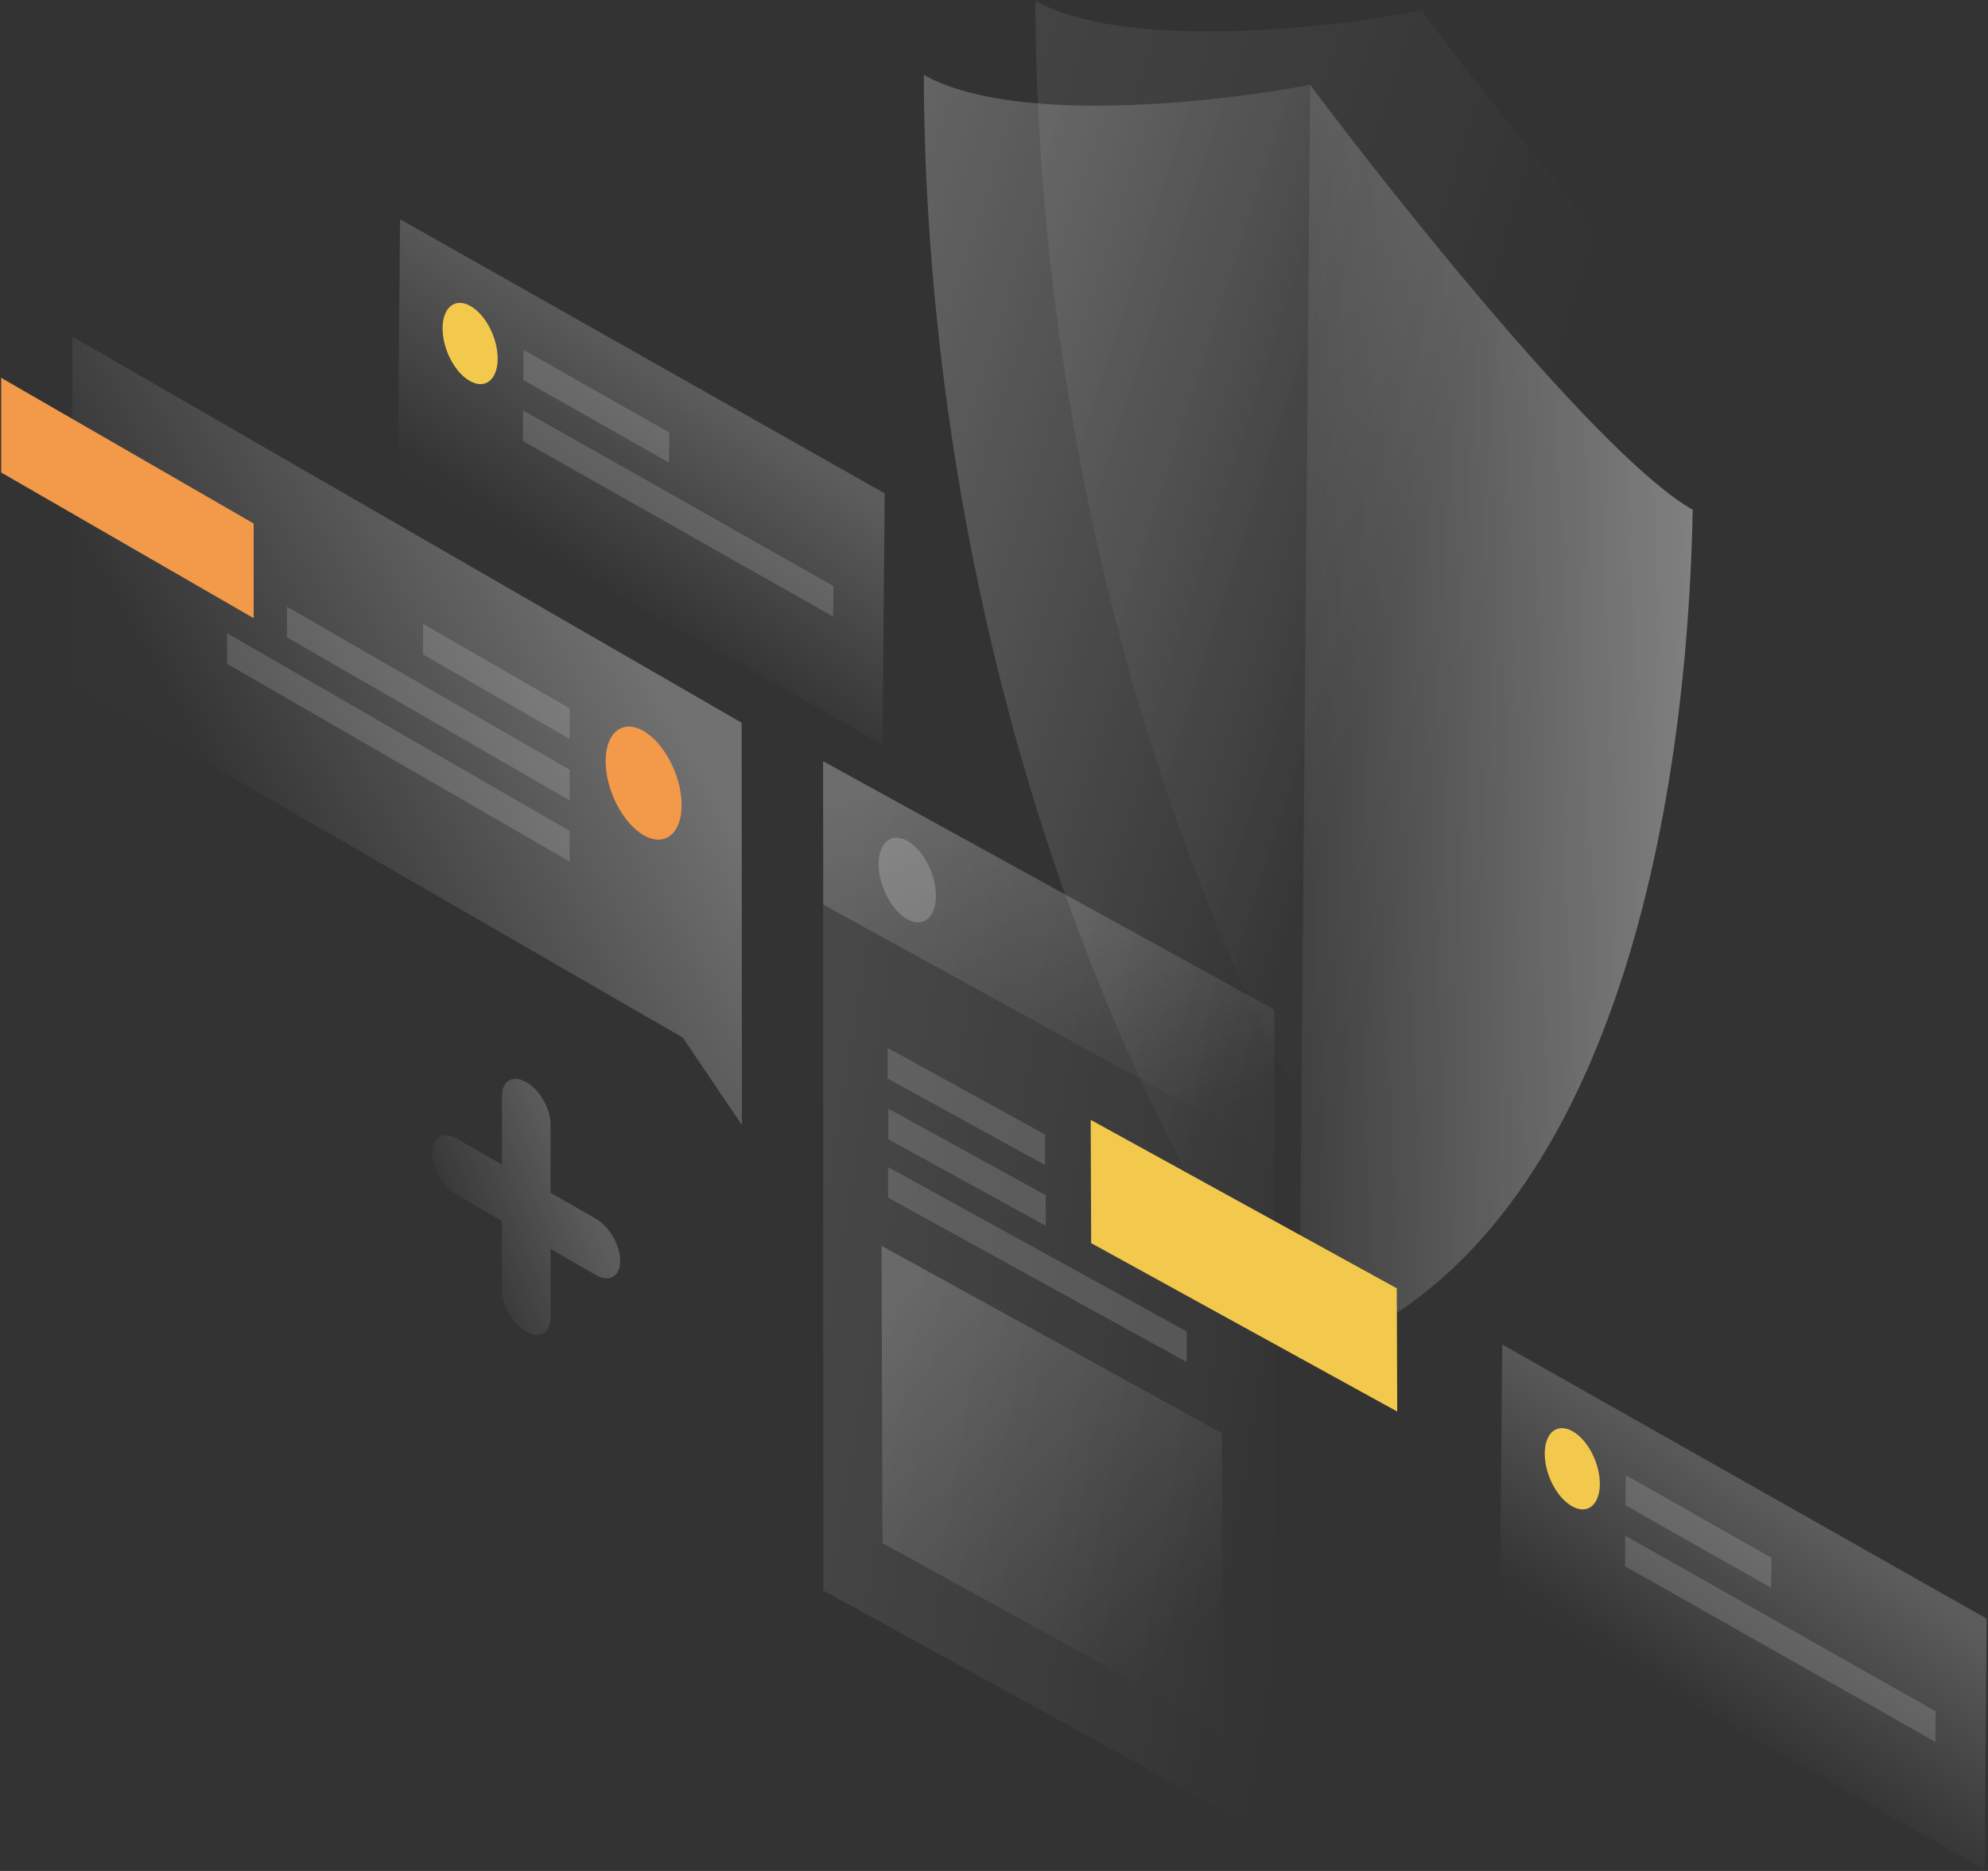 <svg width="884" height="832" viewBox="0 0 884 832" fill="none" xmlns="http://www.w3.org/2000/svg">
<rect x="0" y="0" width="884" height="832" fill="#333333" stroke="none"/>
<path opacity="0.2" d="M393.4 219.4L177.9 97.5L176.9 209.2L392.4 331.1L393.4 219.4Z" fill="url(#paint0_linear_0_171)"/>
<path opacity="0.15" d="M232.8 155.6L297.6 192.3L297.5 205.7L232.7 169L232.8 155.6Z" fill="white"/>
<path opacity="0.15" d="M232.6 182.5L370.6 260.6L370.5 274.2L232.5 196.1L232.6 182.5Z" fill="white"/>
<path fill-rule="evenodd" clip-rule="evenodd" d="M221.3 159.7C221.2 168.9 215.7 173.3 208.9 169.4C202.1 165.6 196.7 155 196.8 145.8C196.9 136.6 202.4 132.2 209.2 136.1C216 139.9 221.4 150.5 221.3 159.7Z" fill="#F2C94C"/>
<path opacity="0.2" d="M883.4 719.8L668 597.9L667 709.6L882.5 831.5L883.4 719.8Z" fill="url(#paint1_linear_0_171)"/>
<path opacity="0.15" d="M722.9 656L787.7 692.7L787.6 706.1L722.8 669.4L722.9 656Z" fill="white"/>
<path opacity="0.15" d="M722.7 682.9L860.7 761L860.6 774.6L722.6 696.5L722.7 682.9Z" fill="white"/>
<path fill-rule="evenodd" clip-rule="evenodd" d="M711.4 660.1C711.3 669.3 705.8 673.7 699 669.8C692.2 666 686.8 655.4 686.9 646.2C687 637 692.5 632.6 699.3 636.5C706.1 640.3 711.5 650.9 711.4 660.1Z" fill="#F2C94C"/>
<path opacity="0.1" d="M632.1 4.7C591.5 12.6 500.2 22.8 460.4 0.3C460.7 159.5 499.7 385.4 627.2 571.7C756.7 530.8 799.2 351.1 802.2 193.8C762.4 171.2 672.2 58.3 632.1 4.7Z" fill="url(#paint2_linear_0_171)"/>
<path opacity="0.3" d="M582.5 37.7C541.9 45.6 450.6 55.8 410.8 33.3C411.1 192.5 450.1 418.4 577.6 604.7C707.1 563.8 749.6 384 752.6 226.8C712.8 204.2 622.6 91.3 582.5 37.7Z" fill="url(#paint3_linear_0_171)"/>
<path opacity="0.4" d="M752.7 226.7C712.8 204.1 622.7 91.3 582.6 37.7L577.7 604.6C707.1 563.8 749.6 384 752.7 226.7Z" fill="url(#paint4_linear_0_171)"/>
<path opacity="0.1" d="M366 338.5L566.7 449L566.8 817.7L366.1 707.3L366 338.5Z" fill="url(#paint5_linear_0_171)"/>
<path opacity="0.2" d="M392 554L543.3 637.3L543.7 769.5L392.4 686.2L392 554Z" fill="url(#paint6_linear_0_171)"/>
<path opacity="0.15" d="M394.7 466L464.7 504.5V518.1L394.7 479.6V466Z" fill="white"/>
<path opacity="0.15" d="M395 493L465 531.5V545.1L395 506.6V493Z" fill="white"/>
<path opacity="0.15" d="M394.9 519L527.7 592.1V605.7L394.9 532.6L394.9 519Z" fill="white"/>
<path opacity="0.2" d="M366 338.5L566.7 449L566.9 512.7L366.1 402.3L366 338.5Z" fill="url(#paint7_linear_0_171)"/>
<path opacity="0.2" d="M416.2 398.4C416.2 408 410.5 412.7 403.5 408.8C396.5 404.9 390.7 394 390.7 384.3C390.7 374.7 396.4 370 403.4 373.9C410.5 377.8 416.2 388.8 416.2 398.4Z" fill="white"/>
<path fill-rule="evenodd" clip-rule="evenodd" d="M485.2 552.8L485 498L621.1 572.9L621.3 627.7L485.2 552.8Z" fill="#F2C94C"/>
<path opacity="0.3" d="M329.8 321.4L32.2 149.7L32.3 304.8L303.6 461.4L329.9 500.3L329.8 321.4Z" fill="url(#paint8_linear_0_171)"/>
<path fill-rule="evenodd" clip-rule="evenodd" d="M0.5 210.1V168L112.8 232.8V274.9L0.5 210.1Z" fill="#F2994A"/>
<path opacity="0.15" d="M253.3 315L188.1 277.4V291L253.3 328.6V315Z" fill="white"/>
<path opacity="0.15" d="M253.3 342.3L127.6 269.8V283.4L253.3 355.9V342.3Z" fill="white"/>
<path opacity="0.15" d="M253.3 369.5L101 281.6V295.2L253.3 383.1V369.5Z" fill="white"/>
<path fill-rule="evenodd" clip-rule="evenodd" d="M269.3 338.5C269.3 351.3 276.9 366 286.2 371.4C295.5 376.8 303.1 370.8 303.1 358C303.1 345.2 295.5 330.5 286.2 325.1C276.9 319.7 269.3 325.7 269.3 338.5Z" fill="#F2994A"/>
<path opacity="0.2" d="M234 481.2C240 484.6 244.8 493 244.8 499.9V530.4L265 542C271 545.4 275.8 553.8 275.8 560.7C275.8 567.6 271 570.4 265 567L244.8 555.4V585.9C244.8 592.8 240 595.6 234 592.2C228 588.8 223.2 580.4 223.2 573.5V543L203 531.3C197 527.9 192.2 519.5 192.2 512.6C192.2 505.7 197 502.9 203 506.3L223.2 517.9V487.4C223.2 480.6 228 477.8 234 481.2Z" fill="url(#paint9_linear_0_171)"/>
<defs>
<linearGradient id="paint0_linear_0_171" x1="269.798" y1="145.795" x2="216.147" y2="227.234" gradientUnits="userSpaceOnUse">
<stop stop-color="white"/>
<stop offset="1" stop-color="white" stop-opacity="0.01"/>
</linearGradient>
<linearGradient id="paint1_linear_0_171" x1="759.913" y1="646.226" x2="706.25" y2="727.608" gradientUnits="userSpaceOnUse">
<stop stop-color="white"/>
<stop offset="1" stop-color="white" stop-opacity="0.01"/>
</linearGradient>
<linearGradient id="paint2_linear_0_171" x1="295.782" y1="288.966" x2="620.846" y2="393.067" gradientUnits="userSpaceOnUse">
<stop stop-color="white"/>
<stop offset="1" stop-color="white" stop-opacity="0.01"/>
</linearGradient>
<linearGradient id="paint3_linear_0_171" x1="246.173" y1="321.959" x2="571.237" y2="426.059" gradientUnits="userSpaceOnUse">
<stop stop-color="white"/>
<stop offset="1" stop-color="white" stop-opacity="0.01"/>
</linearGradient>
<linearGradient id="paint4_linear_0_171" x1="760.545" y1="-76.581" x2="536.379" y2="-72.492" gradientUnits="userSpaceOnUse">
<stop stop-color="white"/>
<stop offset="1" stop-color="white" stop-opacity="0.01"/>
</linearGradient>
<linearGradient id="paint5_linear_0_171" x1="324.406" y1="733.013" x2="562.755" y2="773.628" gradientUnits="userSpaceOnUse">
<stop stop-color="white"/>
<stop offset="1" stop-color="white" stop-opacity="0.01"/>
</linearGradient>
<linearGradient id="paint6_linear_0_171" x1="351.023" y1="620.942" x2="489.587" y2="767.364" gradientUnits="userSpaceOnUse">
<stop stop-color="white"/>
<stop offset="1" stop-color="white" stop-opacity="0.01"/>
</linearGradient>
<linearGradient id="paint7_linear_0_171" x1="336.261" y1="365.546" x2="384.596" y2="539.19" gradientUnits="userSpaceOnUse">
<stop stop-color="white"/>
<stop offset="1" stop-color="white" stop-opacity="0.01"/>
</linearGradient>
<linearGradient id="paint8_linear_0_171" x1="213.828" y1="168.868" x2="45.808" y2="263.718" gradientUnits="userSpaceOnUse">
<stop stop-color="white"/>
<stop offset="1" stop-color="white" stop-opacity="0.01"/>
</linearGradient>
<linearGradient id="paint9_linear_0_171" x1="239.717" y1="484.547" x2="180.496" y2="509.728" gradientUnits="userSpaceOnUse">
<stop stop-color="white"/>
<stop offset="1" stop-color="white" stop-opacity="0.01"/>
</linearGradient>
</defs>
</svg>
